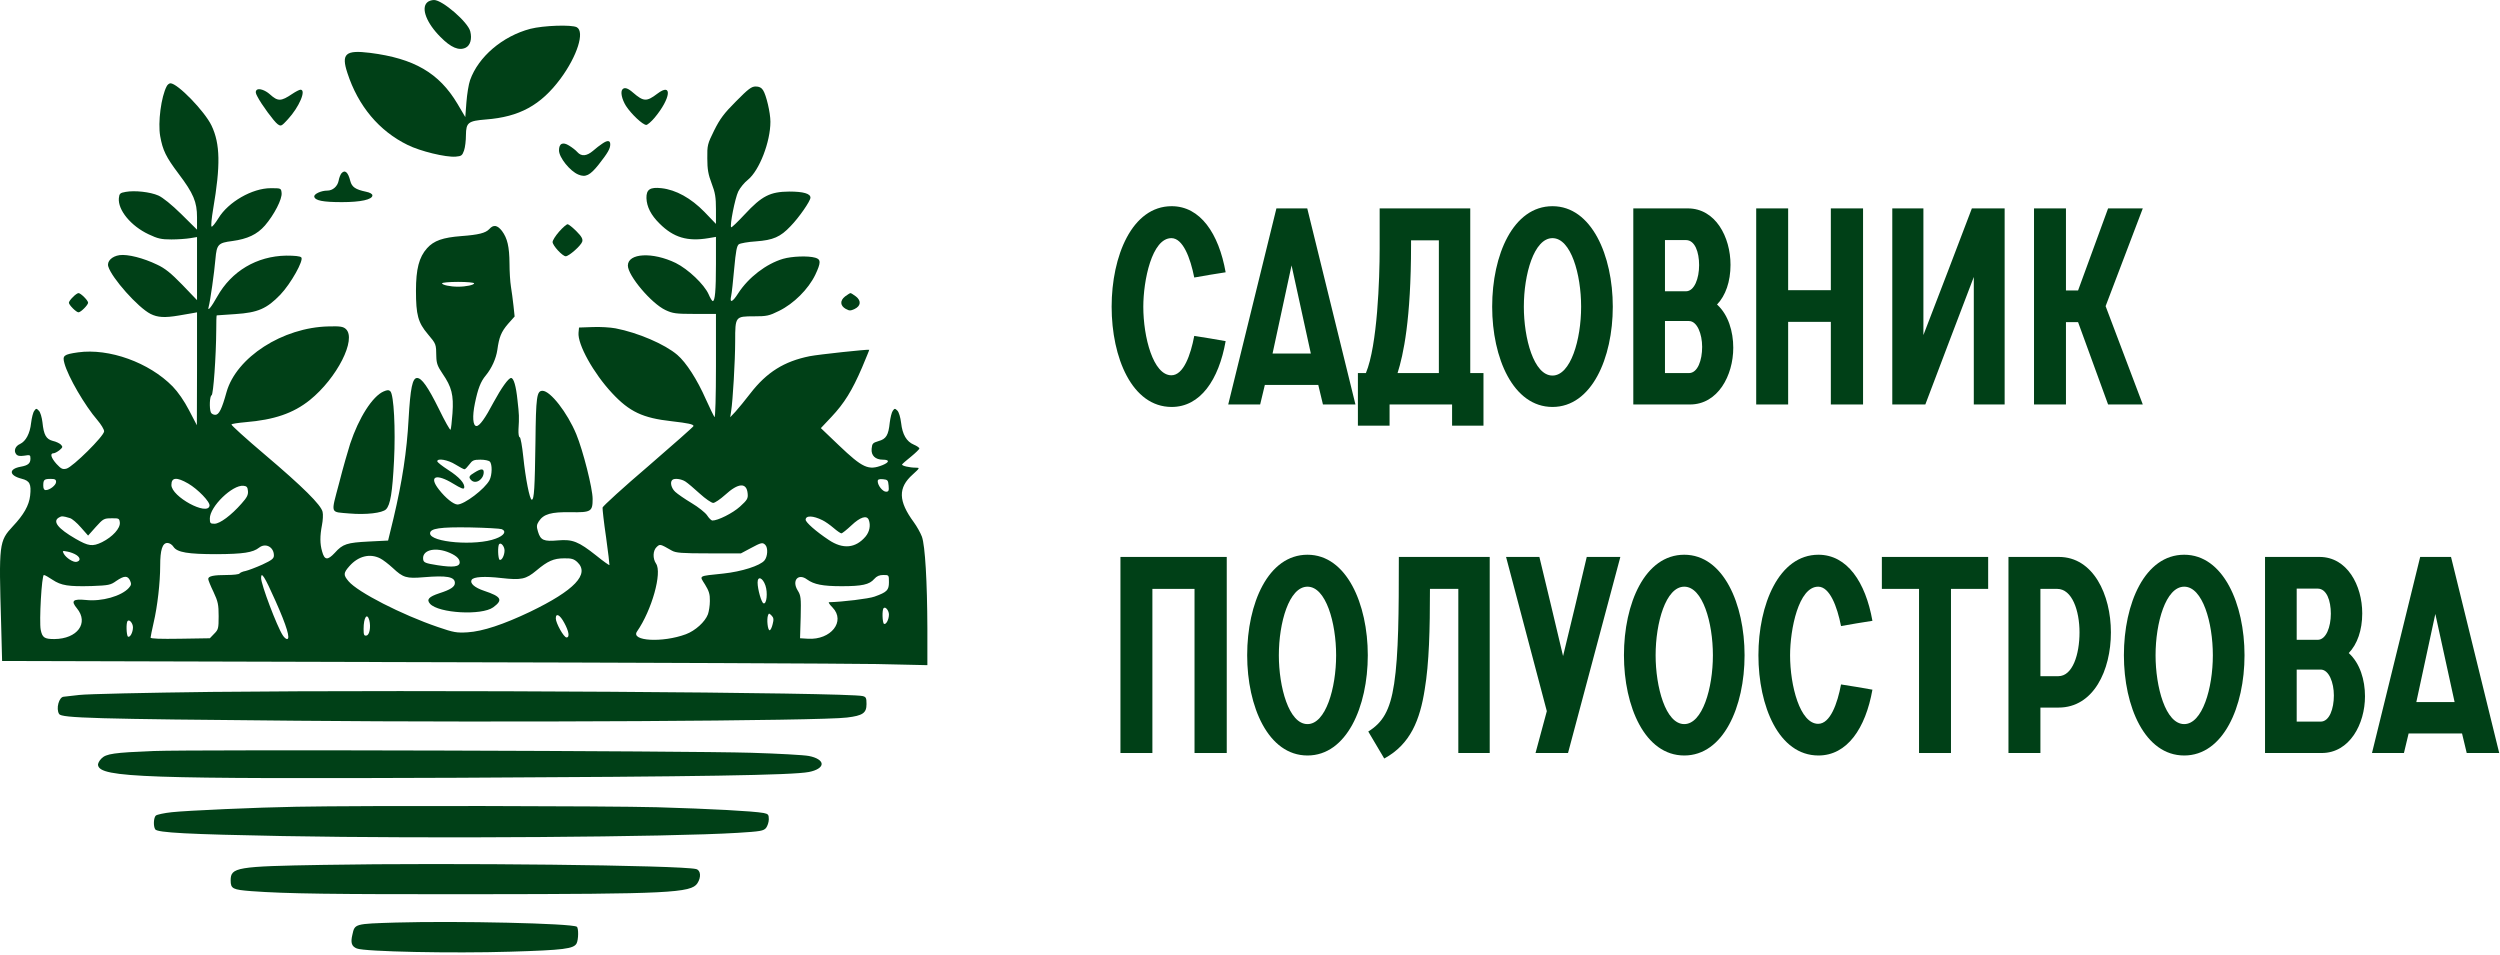 <?xml version="1.0" encoding="UTF-8"?> <svg xmlns="http://www.w3.org/2000/svg" width="581" height="222" viewBox="0 0 581 222" fill="none"><path d="M551.25 175L562.45 129.432H569.618L580.818 175H573.266L572.178 170.456H559.762L558.674 175H551.25ZM561.554 163.16H570.45L565.97 142.68L561.554 163.16Z" fill="#004017"></path><path d="M526.392 175V129.432H539.064C545.464 129.432 548.984 136.024 548.984 142.552C548.984 146.456 547.832 149.72 545.848 151.768C548.472 154.136 549.624 158.04 549.624 161.816C549.624 168.28 546.04 175 539.576 175H526.392ZM533.752 167.704H539.32C541.368 167.704 542.392 164.696 542.392 161.624C542.392 158.616 541.24 155.608 539.32 155.608H533.752V167.704ZM533.752 148.696H538.616C540.6 148.696 541.688 145.688 541.688 142.616C541.688 139.608 540.728 136.792 538.616 136.792H533.752V148.696Z" fill="#004017"></path><path d="M514.266 152.28C514.266 144.728 511.898 136.344 507.61 136.344C503.322 136.344 500.954 144.728 500.954 152.28C500.954 159.64 503.258 168.28 507.61 168.28C511.834 168.28 514.266 159.96 514.266 152.28ZM493.594 152.28C493.594 140.248 498.458 128.92 507.61 128.92C516.698 128.92 521.626 140.376 521.626 152.28C521.626 164.248 516.698 175.576 507.61 175.576C498.458 175.576 493.594 164.184 493.594 152.28Z" fill="#004017"></path><path d="M466.767 175V129.432H478.479C486.479 129.432 490.575 138.2 490.575 146.968C490.575 155.8 486.543 164.44 478.415 164.44H474.191V175H466.767ZM474.191 157.144H478.351C481.679 157.144 483.279 152.088 483.279 146.968C483.279 141.912 481.551 136.856 478.095 136.856H474.191V157.144Z" fill="#004017"></path><path d="M445.984 175V136.856H437.344V129.432H462.048V136.856H453.408V175H445.984Z" fill="#004017"></path><path d="M422.544 168.216C425.36 168.216 427.024 163.48 427.856 159.064C430.288 159.448 432.72 159.832 435.152 160.28C433.552 169.304 429.264 175.576 422.608 175.576C413.392 175.576 408.656 164.12 408.656 152.28C408.656 140.504 413.392 128.92 422.608 128.92C429.264 128.92 433.552 135.256 435.152 144.28C432.72 144.664 430.288 145.048 427.856 145.496C426.96 140.952 425.232 136.344 422.544 136.344C418 136.344 416.016 146.2 416.016 152.28C416.016 159.384 418.32 168.216 422.544 168.216Z" fill="#004017"></path><path d="M398.078 152.28C398.078 144.728 395.71 136.344 391.422 136.344C387.134 136.344 384.766 144.728 384.766 152.28C384.766 159.64 387.07 168.28 391.422 168.28C395.646 168.28 398.078 159.96 398.078 152.28ZM377.406 152.28C377.406 140.248 382.27 128.92 391.422 128.92C400.51 128.92 405.438 140.376 405.438 152.28C405.438 164.248 400.51 175.576 391.422 175.576C382.27 175.576 377.406 164.184 377.406 152.28Z" fill="#004017"></path><path d="M356.857 175L359.481 165.272L350.009 129.432H357.753C359.609 137.176 361.465 144.792 363.257 152.472C365.113 144.792 366.969 137.176 368.761 129.432H376.569L364.409 175H356.857Z" fill="#004017"></path><path d="M325.09 129.432H346.21V175H338.914V136.856H332.322C332.322 146.328 332.13 154.136 331.106 160.216C330.018 167.192 327.842 172.952 321.698 176.28L317.986 170.008C321.25 167.96 323.042 165.272 324.002 158.872C325.026 152.088 325.09 142.36 325.09 129.432Z" fill="#004017"></path><path d="M310.516 152.28C310.516 144.728 308.148 136.344 303.86 136.344C299.572 136.344 297.204 144.728 297.204 152.28C297.204 159.64 299.508 168.28 303.86 168.28C308.084 168.28 310.516 159.96 310.516 152.28ZM289.844 152.28C289.844 140.248 294.708 128.92 303.86 128.92C312.948 128.92 317.876 140.376 317.876 152.28C317.876 164.248 312.948 175.576 303.86 175.576C294.708 175.576 289.844 164.184 289.844 152.28Z" fill="#004017"></path><path d="M260.392 175V129.432H285.096V175H277.608V136.856H267.816V175H260.392Z" fill="#004017"></path><path d="M472.704 94V48.432H480.128V67.504H482.944L489.92 48.432H497.984L489.344 71.152L497.984 94H489.92L482.944 74.864H480.128V94H472.704Z" fill="#004017"></path><path d="M439.767 94V48.432H446.999V77.872C450.775 68.08 454.551 58.224 458.263 48.432H465.879V94H458.711V64.368C454.935 74.288 451.159 84.144 447.447 94H439.767Z" fill="#004017"></path><path d="M408.142 94V48.432H415.566V67.44H425.486V48.432H432.974V94H425.486V74.8H415.566V94H408.142Z" fill="#004017"></path><path d="M379.579 94V48.432H392.251C398.651 48.432 402.171 55.024 402.171 61.552C402.171 65.456 401.019 68.72 399.035 70.768C401.659 73.136 402.811 77.04 402.811 80.816C402.811 87.28 399.227 94 392.763 94H379.579ZM386.939 86.704H392.507C394.555 86.704 395.579 83.696 395.579 80.624C395.579 77.616 394.427 74.608 392.507 74.608H386.939V86.704ZM386.939 67.696H391.803C393.787 67.696 394.875 64.688 394.875 61.616C394.875 58.608 393.915 55.792 391.803 55.792H386.939V67.696Z" fill="#004017"></path><path d="M367.453 71.28C367.453 63.728 365.085 55.344 360.797 55.344C356.509 55.344 354.141 63.728 354.141 71.28C354.141 78.64 356.445 87.28 360.797 87.28C365.021 87.28 367.453 78.96 367.453 71.28ZM346.781 71.28C346.781 59.248 351.645 47.92 360.797 47.92C369.885 47.92 374.813 59.376 374.813 71.28C374.813 83.248 369.885 94.576 360.797 94.576C351.645 94.576 346.781 83.184 346.781 71.28Z" fill="#004017"></path><path d="M324.792 86.704H334.392V55.856H327.928V56.944C327.928 74.288 326.136 82.48 324.792 86.704ZM315.576 98.928V86.704H317.432C320.12 80.304 320.632 64.688 320.632 57.84V48.432H341.688V86.704H344.76V98.928H337.464V94H322.936V98.928H315.576Z" fill="#004017"></path><path d="M285.438 94L296.638 48.432H303.806L315.006 94H307.453L306.366 89.456H293.95L292.861 94H285.438ZM295.742 82.16H304.638L300.158 61.68L295.742 82.16Z" fill="#004017"></path><path d="M272.232 87.216C275.048 87.216 276.712 82.48 277.544 78.064C279.976 78.448 282.408 78.832 284.84 79.28C283.24 88.304 278.952 94.576 272.296 94.576C263.08 94.576 258.344 83.12 258.344 71.28C258.344 59.504 263.08 47.92 272.296 47.92C278.952 47.92 283.24 54.256 284.84 63.28C282.408 63.664 279.976 64.048 277.544 64.496C276.648 59.952 274.92 55.344 272.232 55.344C267.688 55.344 265.704 65.2 265.704 71.28C265.704 78.384 268.008 87.216 272.232 87.216Z" fill="#004017"></path><path d="M99.24 0.596C97.825 1.974 99.165 5.398 102.366 8.599C104.786 11.056 106.647 11.838 108.21 11.093C109.29 10.572 109.736 9.046 109.29 7.296C108.769 5.137 102.813 0.001 100.877 0.001C100.282 0.001 99.537 0.261 99.24 0.596Z" fill="#004017"></path><path d="M123.248 6.7C116.771 8.413 111.188 13.177 109.252 18.611C108.917 19.542 108.545 21.85 108.396 23.748L108.135 27.21L106.312 24.12C102.031 16.936 96.224 13.586 85.988 12.284C80.293 11.576 79.251 12.47 80.74 16.974C83.234 24.642 88.11 30.448 94.735 33.687C97.639 35.138 103.594 36.59 105.902 36.404C107.242 36.292 107.428 36.143 107.838 34.989C108.098 34.282 108.284 32.644 108.284 31.379C108.322 28.475 108.805 28.103 112.9 27.768C120.717 27.173 125.667 24.455 130.245 18.314C134.154 13.028 135.94 7.37 134.042 6.328C132.814 5.695 126.3 5.919 123.248 6.7Z" fill="#004017"></path><path d="M38.753 20.026C37.45 22.445 36.669 28.475 37.227 31.639C37.823 34.952 38.567 36.478 41.508 40.386C44.969 44.965 45.788 46.937 45.788 50.511V53.377L42.141 49.766C39.907 47.57 37.823 45.895 36.818 45.448C34.882 44.592 31.309 44.22 29.224 44.592C27.884 44.816 27.735 45.002 27.624 46.044C27.363 48.798 30.416 52.521 34.547 54.456C36.669 55.461 37.45 55.647 39.833 55.647C41.359 55.647 43.332 55.498 44.225 55.349L45.788 55.089V62.422V69.754L42.364 66.181C39.721 63.464 38.344 62.347 36.483 61.491C33.319 59.965 29.671 59.035 27.773 59.295C25.986 59.556 24.795 60.747 25.167 61.938C25.949 64.581 32.053 71.467 34.994 72.956C36.632 73.775 38.269 73.886 41.545 73.328C42.736 73.105 44.188 72.881 44.783 72.769L45.788 72.583V85.723L45.751 98.825L43.927 95.326C42.81 93.167 41.359 91.083 40.13 89.817C34.659 84.234 25.353 80.884 18.132 81.889C14.782 82.373 14.484 82.633 14.968 84.42C15.824 87.584 19.733 94.284 22.636 97.634C23.492 98.639 24.199 99.793 24.199 100.24C24.199 101.319 16.904 108.54 15.452 108.912C14.559 109.136 14.224 108.987 13.144 107.833C11.879 106.418 11.544 105.339 12.437 105.339C12.735 105.339 13.331 105.004 13.814 104.632C14.596 103.962 14.633 103.85 14.149 103.329C13.852 103.031 12.995 102.622 12.288 102.473C10.725 102.063 10.167 101.096 9.869 98.155C9.72 96.964 9.385 95.773 9.013 95.438C8.492 94.879 8.38 94.879 7.97 95.475C7.673 95.847 7.375 97.113 7.226 98.304C6.965 100.761 5.998 102.547 4.658 103.18C3.541 103.664 3.132 104.781 3.764 105.562C4.099 105.972 4.62 106.046 5.663 105.897C6.965 105.674 7.077 105.711 7.077 106.567C7.077 107.684 6.519 108.168 4.807 108.466C1.94 108.987 2.089 110.513 5.03 111.257C6.928 111.741 7.3 112.486 7.003 115.203C6.742 117.473 5.514 119.632 2.983 122.312C-0.218 125.774 -0.293 126.258 0.265 145.018L0.489 153.616L96.187 153.877C148.819 153.988 197.208 154.212 203.722 154.323L215.522 154.584V146.06C215.484 135.154 215 126.853 214.256 124.732C213.921 123.838 213.065 122.312 212.358 121.345C208.747 116.431 208.673 113.342 212.097 110.29C213.772 108.763 213.809 108.689 212.879 108.689C211.353 108.689 209.529 108.242 209.64 107.945C209.715 107.796 210.645 106.977 211.725 106.121C212.767 105.265 213.66 104.408 213.66 104.222C213.66 104.036 213.065 103.627 212.358 103.329C210.683 102.622 209.715 100.984 209.417 98.267C209.268 97.001 208.896 95.773 208.561 95.438C208.003 94.879 207.891 94.879 207.482 95.475C207.221 95.81 206.923 97.076 206.774 98.23C206.477 101.133 205.955 102.026 204.169 102.51C202.829 102.92 202.68 103.068 202.568 104.297C202.419 105.86 203.424 106.828 205.174 106.828C206.774 106.828 206.737 107.423 205.099 108.093C201.824 109.396 200.484 108.763 194.938 103.478L190.769 99.495L193.225 96.889C196.203 93.726 198.027 90.785 200.335 85.425C201.265 83.192 202.047 81.331 202.01 81.293C201.749 81.144 190.248 82.373 188.163 82.782C182.245 83.973 178.188 86.504 174.391 91.418C173.163 93.018 171.599 94.917 170.929 95.661L169.701 96.964L169.924 95.512C170.297 93.204 170.855 83.899 170.855 79.246C170.855 73.551 170.892 73.514 175.21 73.514C178.188 73.514 178.746 73.402 181.054 72.248C184.478 70.573 187.865 67.186 189.466 63.873C190.806 61.044 190.806 60.263 189.466 59.891C187.791 59.407 184.032 59.556 181.984 60.151C178.076 61.305 173.944 64.469 171.562 68.154C170.222 70.276 169.515 70.536 169.924 68.749C170.073 68.117 170.371 65.251 170.632 62.385C171.004 58.364 171.227 57.136 171.711 56.764C172.046 56.541 173.833 56.206 175.694 56.094C179.677 55.796 181.352 55.089 183.734 52.558C185.669 50.585 188.349 46.714 188.349 45.932C188.349 45.002 186.712 44.518 183.436 44.518C178.969 44.555 177.071 45.523 173.088 49.803C171.45 51.553 170.036 52.93 169.924 52.818C169.552 52.446 170.818 46.081 171.562 44.518C172.009 43.624 173.014 42.396 173.833 41.763C176.475 39.605 179.044 32.979 179.044 28.289C179.044 26.204 178.076 22.073 177.332 20.956C176.959 20.361 176.438 20.1 175.619 20.1C174.652 20.1 173.907 20.658 171.041 23.562C168.249 26.353 167.319 27.619 165.979 30.299C164.415 33.463 164.341 33.761 164.378 36.813C164.378 39.344 164.602 40.572 165.383 42.62C166.202 44.741 166.388 45.858 166.388 48.612V52.037L163.708 49.245C160.582 46.044 157.083 44.108 153.733 43.736C151.053 43.438 150.197 44.034 150.234 46.044C150.308 48.054 151.276 49.989 153.286 51.962C156.524 55.201 159.763 56.168 164.639 55.349L166.388 55.052V61.342C166.388 67.558 166.165 69.978 165.644 69.978C165.495 69.978 165.048 69.271 164.676 68.377C163.634 66.07 159.949 62.571 157.045 61.119C151.685 58.513 145.916 58.811 145.916 61.715C145.916 64.059 151.388 70.536 154.663 72.062C156.338 72.844 157.045 72.956 161.475 72.956H166.388V85.127C166.388 92.051 166.239 97.15 166.053 96.927C165.904 96.741 164.974 94.879 164.043 92.795C162.033 88.217 159.465 84.234 157.418 82.484C154.514 79.991 148.261 77.311 143.05 76.306C141.859 76.082 139.477 75.933 137.727 76.008L134.563 76.12L134.452 77.311C134.191 79.991 137.913 86.728 142.268 91.381C146.288 95.698 149.378 97.15 156.078 97.894C159.949 98.341 161.177 98.602 161.177 99.011C161.177 99.16 156.45 103.329 150.68 108.317C144.874 113.267 140.109 117.622 140.035 117.957C139.998 118.292 140.333 121.382 140.854 124.881C141.338 128.342 141.673 131.246 141.635 131.32C141.561 131.395 140.184 130.427 138.583 129.124C134.452 125.848 133.074 125.29 129.65 125.588C126.374 125.886 125.63 125.551 125.034 123.578C124.662 122.35 124.699 121.977 125.22 121.158C126.337 119.446 128.124 118.962 132.59 119.037C137.392 119.111 137.727 118.888 137.727 115.947C137.727 113.491 135.494 104.706 133.93 100.91C131.846 95.885 127.9 90.822 126.077 90.822C124.737 90.822 124.55 92.2 124.439 102.733C124.29 113.379 124.141 116.133 123.583 116.133C123.099 116.133 122.131 111.22 121.61 106.158C121.349 103.664 120.977 101.617 120.791 101.617C120.568 101.617 120.456 100.835 120.493 99.83C120.679 96.889 120.642 96.331 120.27 93.056C119.935 89.706 119.377 87.844 118.781 87.844C118.148 87.844 116.51 90.189 114.724 93.465C112.751 97.225 111.448 99.011 110.741 99.011C109.885 99.011 109.736 96.778 110.369 93.726C111.076 90.301 111.709 88.663 112.9 87.249C114.277 85.574 115.282 83.341 115.58 81.331C115.989 78.353 116.473 77.124 118.074 75.263L119.6 73.551L119.339 71.094C119.19 69.754 118.93 67.745 118.744 66.628C118.558 65.511 118.409 63.054 118.409 61.231C118.372 57.322 117.925 55.387 116.659 53.675C115.58 52.297 114.687 52.148 113.719 53.228C112.863 54.158 111.225 54.568 107.205 54.866C102.924 55.201 100.84 55.908 99.239 57.694C97.378 59.779 96.671 62.533 96.671 67.558C96.671 73.179 97.155 74.966 99.425 77.646C101.361 79.953 101.361 79.916 101.398 82.857C101.435 84.457 101.696 85.127 102.85 86.84C104.972 89.929 105.455 91.79 105.158 96.033C105.009 97.969 104.823 99.718 104.711 99.867C104.599 100.053 103.371 97.857 101.994 95.028C99.463 89.929 98.011 87.844 96.932 87.844C95.852 87.844 95.368 90.189 94.959 97.336C94.549 104.93 93.47 111.927 91.46 120.414L90.194 125.625L85.765 125.848C80.628 126.109 79.66 126.407 77.799 128.491C76.124 130.278 75.417 130.203 74.859 128.156C74.338 126.37 74.338 124.583 74.822 122.052C75.045 120.935 75.119 119.558 74.971 118.962C74.635 117.362 70.355 113.118 61.571 105.674C57.178 101.952 53.679 98.788 53.791 98.639C53.865 98.49 55.354 98.267 57.029 98.118C63.729 97.559 68.122 96.071 71.993 92.981C78.32 87.882 82.936 78.799 80.368 76.454C79.735 75.896 79.065 75.784 76.385 75.859C65.702 76.082 54.908 83.043 52.637 91.157C51.558 95.066 50.888 96.406 50.032 96.406C49.585 96.406 49.101 96.145 48.989 95.81C48.617 94.842 48.729 92.013 49.175 91.865C49.585 91.716 50.218 82.82 50.255 76.752C50.255 74.891 50.292 73.328 50.367 73.291C50.404 73.291 52.377 73.142 54.722 72.993C59.933 72.658 62.017 71.727 65.144 68.489C67.6 65.921 70.653 60.449 70.02 59.816C69.722 59.518 68.419 59.407 66.521 59.407C59.672 59.518 53.791 63.017 50.478 68.936C49.064 71.467 48.133 72.583 48.505 71.243C48.84 70.09 49.808 63.315 50.069 60.188C50.367 56.801 50.702 56.429 53.977 56.02C57.513 55.536 59.747 54.493 61.571 52.409C63.692 49.952 65.628 46.23 65.442 44.816C65.33 43.736 65.293 43.736 62.91 43.736C58.63 43.736 53.047 46.937 50.776 50.697C50.032 51.888 49.324 52.781 49.175 52.669C48.989 52.595 49.175 50.697 49.548 48.501C51.26 38.488 51.185 33.463 49.175 29.22C47.612 25.907 41.284 19.356 39.609 19.356C39.349 19.356 38.939 19.653 38.753 20.026ZM110.183 65.846C110.183 66.218 108.322 66.628 106.46 66.628C104.599 66.628 102.738 66.218 102.738 65.846C102.738 65.66 104.413 65.511 106.46 65.511C108.508 65.511 110.183 65.66 110.183 65.846ZM105.828 107.945C106.795 108.54 107.763 109.061 107.949 109.061C108.135 109.061 108.619 108.54 109.066 107.945C109.773 106.977 110.108 106.828 111.634 106.828C112.602 106.828 113.57 107.014 113.83 107.275C114.426 107.87 114.389 110.364 113.756 111.592C112.677 113.64 107.912 117.25 106.312 117.25C105.381 117.213 103.557 115.761 101.994 113.751C99.574 110.662 101.324 109.955 105.344 112.411C107.168 113.528 107.8 113.751 107.875 113.379C108.098 112.374 106.721 110.848 104.153 109.21C102.775 108.317 101.622 107.423 101.622 107.2C101.622 106.418 104.115 106.865 105.828 107.945ZM13.033 112.002C13.033 112.746 11.581 113.9 10.613 113.9C10.241 113.9 10.055 113.528 10.055 112.858C10.055 111.481 10.278 111.295 11.804 111.295C12.772 111.295 13.033 111.443 13.033 112.002ZM43.741 112.374C45.974 113.677 48.878 116.655 48.692 117.548C48.245 119.967 39.833 115.426 39.833 112.709C39.833 110.922 41.024 110.811 43.741 112.374ZM159.316 111.927C159.837 112.262 161.326 113.528 162.629 114.719C163.932 115.91 165.346 116.878 165.755 116.878C166.128 116.878 167.393 116.022 168.51 115.017C171.599 112.188 173.535 112.076 173.758 114.719C173.87 115.873 173.647 116.208 171.972 117.734C170.297 119.26 166.798 121.01 165.532 120.972C165.272 120.935 164.75 120.414 164.341 119.781C163.932 119.148 162.294 117.846 160.73 116.915C159.167 115.985 157.455 114.793 156.934 114.31C156.003 113.453 155.668 112.076 156.227 111.555C156.673 111.071 158.385 111.295 159.316 111.927ZM206.514 112.858C206.625 114.049 206.514 114.272 205.918 114.272C205.137 114.272 203.983 112.821 203.983 111.853C203.983 111.406 204.28 111.295 205.211 111.369C206.29 111.481 206.402 111.592 206.514 112.858ZM57.625 114.123C57.699 115.017 57.402 115.612 56.136 117.027C53.754 119.744 51.111 121.717 49.846 121.717C48.878 121.717 48.766 121.605 48.766 120.488C48.766 117.734 54.014 112.635 56.583 112.895C57.327 112.97 57.55 113.193 57.625 114.123ZM16.271 120.414C16.718 120.526 17.872 121.493 18.802 122.573L20.477 124.471L22.264 122.461C23.976 120.563 24.162 120.451 25.912 120.451C27.624 120.414 27.735 120.488 27.847 121.419C27.996 122.759 26.172 124.769 23.715 125.997C21.482 127.077 20.552 126.928 17.574 125.216C13.442 122.833 12.139 121.158 13.703 120.265C14.335 119.893 14.559 119.893 16.271 120.414ZM191.141 120.898C191.774 121.196 192.928 122.015 193.709 122.685C194.528 123.392 195.347 123.95 195.533 123.95C195.757 123.95 196.799 123.094 197.878 122.089C199.925 120.153 201.452 119.67 201.898 120.823C202.382 122.089 202.084 123.578 201.154 124.695C198.846 127.412 195.905 127.71 192.593 125.476C189.615 123.503 187.233 121.382 187.233 120.786C187.233 119.744 188.982 119.818 191.141 120.898ZM116.622 122.982C117.776 123.503 117.143 124.471 115.208 125.178C110.629 126.928 99.947 126.072 99.947 123.95C99.947 122.796 102.292 122.461 109.252 122.573C112.937 122.647 116.25 122.833 116.622 122.982ZM40.317 127.077C41.173 128.38 43.704 128.789 50.367 128.789C56.508 128.752 58.779 128.417 60.23 127.263C61.719 126.109 63.655 127.114 63.655 129.087C63.655 129.794 63.208 130.166 60.975 131.208C59.486 131.878 57.699 132.548 57.067 132.697C56.397 132.809 55.764 133.107 55.652 133.293C55.503 133.479 54.2 133.628 52.749 133.628C49.622 133.628 48.394 133.888 48.394 134.558C48.394 134.819 48.952 136.196 49.622 137.573C50.664 139.807 50.813 140.514 50.813 143.194C50.813 146.06 50.739 146.321 49.771 147.288L48.766 148.331L41.88 148.442C37.339 148.517 34.994 148.442 34.994 148.182C34.994 147.958 35.329 146.395 35.701 144.72C36.594 140.923 37.227 135.377 37.227 131.469C37.227 127.784 37.748 126.183 38.902 126.183C39.386 126.183 39.982 126.556 40.317 127.077ZM117.255 127.933C117.255 129.087 116.585 130.352 116.101 130.092C115.729 129.831 115.617 126.816 116.027 126.444C116.436 125.997 117.255 127.002 117.255 127.933ZM177.853 126.63C178.523 127.3 178.411 129.347 177.667 130.241C176.662 131.469 172.344 132.846 168.1 133.293C162.108 133.926 162.517 133.702 163.857 135.861C164.75 137.313 165.011 138.095 164.974 139.658C164.974 140.737 164.75 142.115 164.527 142.747C163.857 144.534 161.587 146.581 159.39 147.4C153.993 149.41 146.512 149.001 148.038 146.767C151.499 141.78 153.919 133.07 152.467 130.985C151.648 129.794 151.723 127.933 152.616 127.114C153.398 126.407 153.36 126.37 156.152 127.97C157.083 128.491 158.385 128.603 164.75 128.603H172.195L174.428 127.412C176.922 126.072 177.22 125.997 177.853 126.63ZM103.892 128.231C105.79 128.938 106.833 129.757 106.833 130.687C106.833 131.73 105.307 131.916 101.696 131.357C98.83 130.911 98.458 130.725 98.346 130.017C98.048 127.97 100.728 127.114 103.892 128.231ZM17.797 129.012C18.728 129.645 18.728 130.39 17.76 130.576C17.015 130.725 15.341 129.645 14.819 128.677C14.447 127.97 14.522 127.97 15.675 128.193C16.346 128.305 17.313 128.677 17.797 129.012ZM88.333 129.757C89.003 130.092 90.306 131.097 91.274 131.99C93.693 134.261 94.475 134.484 98.458 134.149C103.855 133.702 105.716 134.037 105.716 135.489C105.716 136.382 104.674 137.052 102.105 137.871C99.649 138.69 99.053 139.323 99.947 140.328C101.957 142.524 111.932 143.082 114.612 141.147C116.957 139.435 116.548 138.653 112.528 137.313C110.294 136.568 109.14 135.563 109.624 134.745C110.034 134.037 112.639 133.888 116.51 134.335C121.163 134.856 122.205 134.633 124.662 132.586C127.268 130.39 128.682 129.757 131.102 129.757C132.814 129.72 133.372 129.906 134.154 130.613C137.132 133.405 133.521 137.201 123.173 142.189C116.994 145.13 112.193 146.73 108.657 146.953C106.125 147.102 105.455 146.991 101.77 145.725C93.358 142.859 83.122 137.611 81.001 135.08C79.772 133.628 79.772 133.181 81.224 131.543C83.271 129.236 85.951 128.566 88.333 129.757ZM12.214 134.745C14.224 136.085 15.936 136.345 21.333 136.196C25.242 136.047 25.688 135.973 27.028 135.005C28.889 133.74 29.671 133.74 30.229 134.931C30.564 135.712 30.527 135.973 29.932 136.643C28.219 138.541 23.641 139.844 19.956 139.435C16.941 139.137 16.42 139.621 17.872 141.37C20.701 144.795 17.983 148.48 12.623 148.517C10.316 148.517 9.832 148.182 9.459 146.358C9.087 144.422 9.683 133.628 10.204 133.628C10.427 133.628 11.32 134.149 12.214 134.745ZM64.027 139.658C66.67 145.576 67.526 148.517 66.707 148.517C66.447 148.517 66 148.107 65.702 147.623C64.362 145.576 60.677 135.824 60.677 134.335C60.677 132.697 61.496 133.963 64.027 139.658ZM206.588 135.303C206.588 137.164 206.142 137.611 203.238 138.653C201.935 139.137 195.794 139.881 192.667 139.956C192.444 139.956 192.816 140.514 193.486 141.184C196.575 144.385 193.114 148.777 187.754 148.442L185.93 148.331L186.079 143.417C186.19 138.876 186.116 138.392 185.372 137.201C183.957 134.893 185.52 133.144 187.568 134.67C189.168 135.824 191.178 136.233 195.608 136.233C200.335 136.233 202.047 135.861 203.164 134.558C203.759 133.888 204.355 133.628 205.285 133.628C206.588 133.628 206.588 133.628 206.588 135.303ZM177.89 136.085C178.448 137.722 178.188 140.477 177.443 140.216C176.959 140.067 176.066 136.941 176.066 135.377C176.066 133.777 177.257 134.223 177.89 136.085ZM206.588 142.822C206.588 143.976 205.918 145.241 205.434 144.981C205.062 144.72 204.95 141.705 205.36 141.333C205.769 140.886 206.588 141.891 206.588 142.822ZM179.565 145.055C179.379 145.837 179.081 146.47 178.858 146.47C178.411 146.47 178.15 143.901 178.485 143.008C178.672 142.487 178.746 142.487 179.304 143.045C179.788 143.529 179.863 143.938 179.565 145.055ZM131.139 144.757C132.218 146.73 132.442 148.145 131.66 148.145C131.027 148.145 129.166 144.795 129.166 143.715C129.166 142.375 130.134 142.859 131.139 144.757ZM85.839 144.199C86.212 145.725 85.877 147.586 85.169 147.698C84.611 147.81 84.499 147.549 84.499 146.172C84.499 143.492 85.318 142.263 85.839 144.199ZM30.899 145.8C30.899 146.953 30.229 148.219 29.745 147.958C29.373 147.698 29.262 144.683 29.671 144.311C30.081 143.864 30.899 144.869 30.899 145.8Z" fill="#004017"></path><path d="M110.295 109.806C108.955 110.588 108.843 110.923 109.513 111.593C110.555 112.635 112.416 111.407 112.416 109.732C112.416 108.876 111.784 108.876 110.295 109.806Z" fill="#004017"></path><path d="M59.635 20.919C59.337 21.216 59.374 21.626 59.784 22.37C60.714 24.232 63.692 28.252 64.511 28.847C65.293 29.405 65.404 29.368 66.93 27.693C69.536 24.864 71.248 20.844 69.834 20.844C69.573 20.844 68.717 21.291 67.935 21.812C65.293 23.599 64.585 23.599 62.724 21.924C61.608 20.919 60.119 20.435 59.635 20.919Z" fill="#004017"></path><path d="M144.688 20.733C144.13 21.291 144.502 23.04 145.47 24.604C146.698 26.502 149.378 29.033 150.197 29.033C150.457 29.033 151.351 28.289 152.132 27.358C155.892 22.854 156.338 19.058 152.765 21.775C150.271 23.673 149.564 23.636 147.107 21.514C145.916 20.472 145.172 20.249 144.688 20.733Z" fill="#004017"></path><path d="M139.96 33.389C139.439 33.724 138.471 34.468 137.801 35.063C136.35 36.292 135.121 36.404 134.191 35.361C133.818 34.915 132.925 34.245 132.255 33.835C130.766 32.905 129.91 33.351 129.91 34.952C129.91 36.59 132.478 39.791 134.414 40.572C136.089 41.28 137.131 40.758 139.141 38.227C141.3 35.473 141.821 34.542 141.821 33.537C141.821 32.607 141.188 32.532 139.96 33.389Z" fill="#004017"></path><path d="M79.325 40.312C79.102 40.61 78.804 41.354 78.692 42.024C78.432 43.327 77.315 44.295 76.087 44.295C74.635 44.295 72.923 45.076 73.034 45.709C73.221 46.602 75.007 46.975 79.474 46.975C83.829 46.975 86.546 46.379 86.546 45.411C86.546 45.076 85.988 44.741 85.057 44.555C82.601 44.034 81.782 43.476 81.409 42.061C80.888 39.977 80.144 39.344 79.325 40.312Z" fill="#004017"></path><path d="M129.948 53.823C129.092 54.791 128.422 55.871 128.422 56.243C128.422 57.062 130.73 59.556 131.474 59.556C132.219 59.556 135.01 57.099 135.308 56.168C135.494 55.573 135.196 54.977 133.968 53.749C133.075 52.856 132.144 52.111 131.921 52.111C131.66 52.111 130.767 52.893 129.948 53.823Z" fill="#004017"></path><path d="M16.941 69.048C16.42 69.532 16.011 70.127 16.011 70.351C16.011 70.872 17.723 72.584 18.244 72.584C18.765 72.584 20.477 70.872 20.477 70.351C20.477 69.829 18.765 68.117 18.244 68.117C18.021 68.117 17.425 68.527 16.941 69.048Z" fill="#004017"></path><path d="M196.389 68.898C195.161 69.866 195.235 71.057 196.575 71.802C197.394 72.248 197.655 72.248 198.622 71.802C200.074 71.094 200.186 69.903 198.92 68.898C198.362 68.489 197.804 68.117 197.655 68.117C197.506 68.117 196.947 68.489 196.389 68.898Z" fill="#004017"></path><path d="M89.152 90.971C86.584 92.088 83.42 97.001 81.373 103.143C80.889 104.669 79.698 108.764 78.804 112.3C76.869 119.632 76.645 118.925 81.224 119.335C85.095 119.67 88.854 119.223 89.71 118.367C90.716 117.362 91.199 114.459 91.572 107.051C91.944 99.756 91.534 91.716 90.716 90.934C90.38 90.599 90.008 90.599 89.152 90.971Z" fill="#004017"></path><path d="M49.139 160.8C34.101 160.986 20.291 161.284 18.43 161.507C16.606 161.731 14.969 161.917 14.82 161.917C13.703 161.954 12.959 164.708 13.74 165.937C14.299 166.867 21.966 167.091 69.052 167.5C116.809 167.947 190.918 167.537 196.836 166.756C200.521 166.309 201.377 165.713 201.377 163.629C201.377 162.215 201.266 161.954 200.484 161.768C197.06 160.912 97.937 160.279 49.139 160.8Z" fill="#004017"></path><path d="M35.738 174.535C26.395 174.908 24.683 175.168 23.566 176.285C23.045 176.806 22.71 177.476 22.785 177.848C23.343 180.714 33.43 181.049 106.46 180.752C162.815 180.491 184.106 180.156 187.977 179.412C189.764 179.077 190.955 178.332 190.955 177.55C190.955 176.769 189.764 176.024 187.977 175.689C186.86 175.466 180.83 175.131 174.577 174.945C159.949 174.498 45.267 174.163 35.738 174.535Z" fill="#004017"></path><path d="M68.866 187.488C59.821 187.637 43.257 188.382 39.944 188.754C38.158 188.94 36.483 189.312 36.222 189.536C35.701 189.982 35.59 191.992 36.073 192.737C36.557 193.518 43.816 193.891 65.702 194.3C100.282 194.933 155.519 194.523 171.376 193.556C176.773 193.221 177.443 193.109 178.039 192.402C178.374 191.955 178.672 191.062 178.672 190.392C178.672 189.312 178.523 189.163 177.481 188.94C174.912 188.493 165.309 187.972 152.616 187.6C141.301 187.302 84.165 187.191 68.866 187.488Z" fill="#004017"></path><path d="M75.193 201C54.907 201.335 53.605 201.559 53.605 204.611C53.605 206.546 54.088 206.77 58.443 207.105C66.632 207.7 76.906 207.849 110.741 207.812C155.407 207.775 160.618 207.514 162.07 205.281C163.001 203.866 162.852 202.229 161.772 201.968C158.236 201.075 104.562 200.479 75.193 201Z" fill="#004017"></path><path d="M92.018 214.4C82.377 214.698 82.452 214.661 81.894 217.229C81.447 219.09 81.707 219.946 82.936 220.43C84.76 221.175 105.269 221.584 118.52 221.175C131.064 220.803 133.335 220.505 134.005 219.239C134.451 218.383 134.488 215.629 134.042 215.368C132.776 214.586 106.274 213.991 92.018 214.4Z" fill="#004017"></path></svg> 